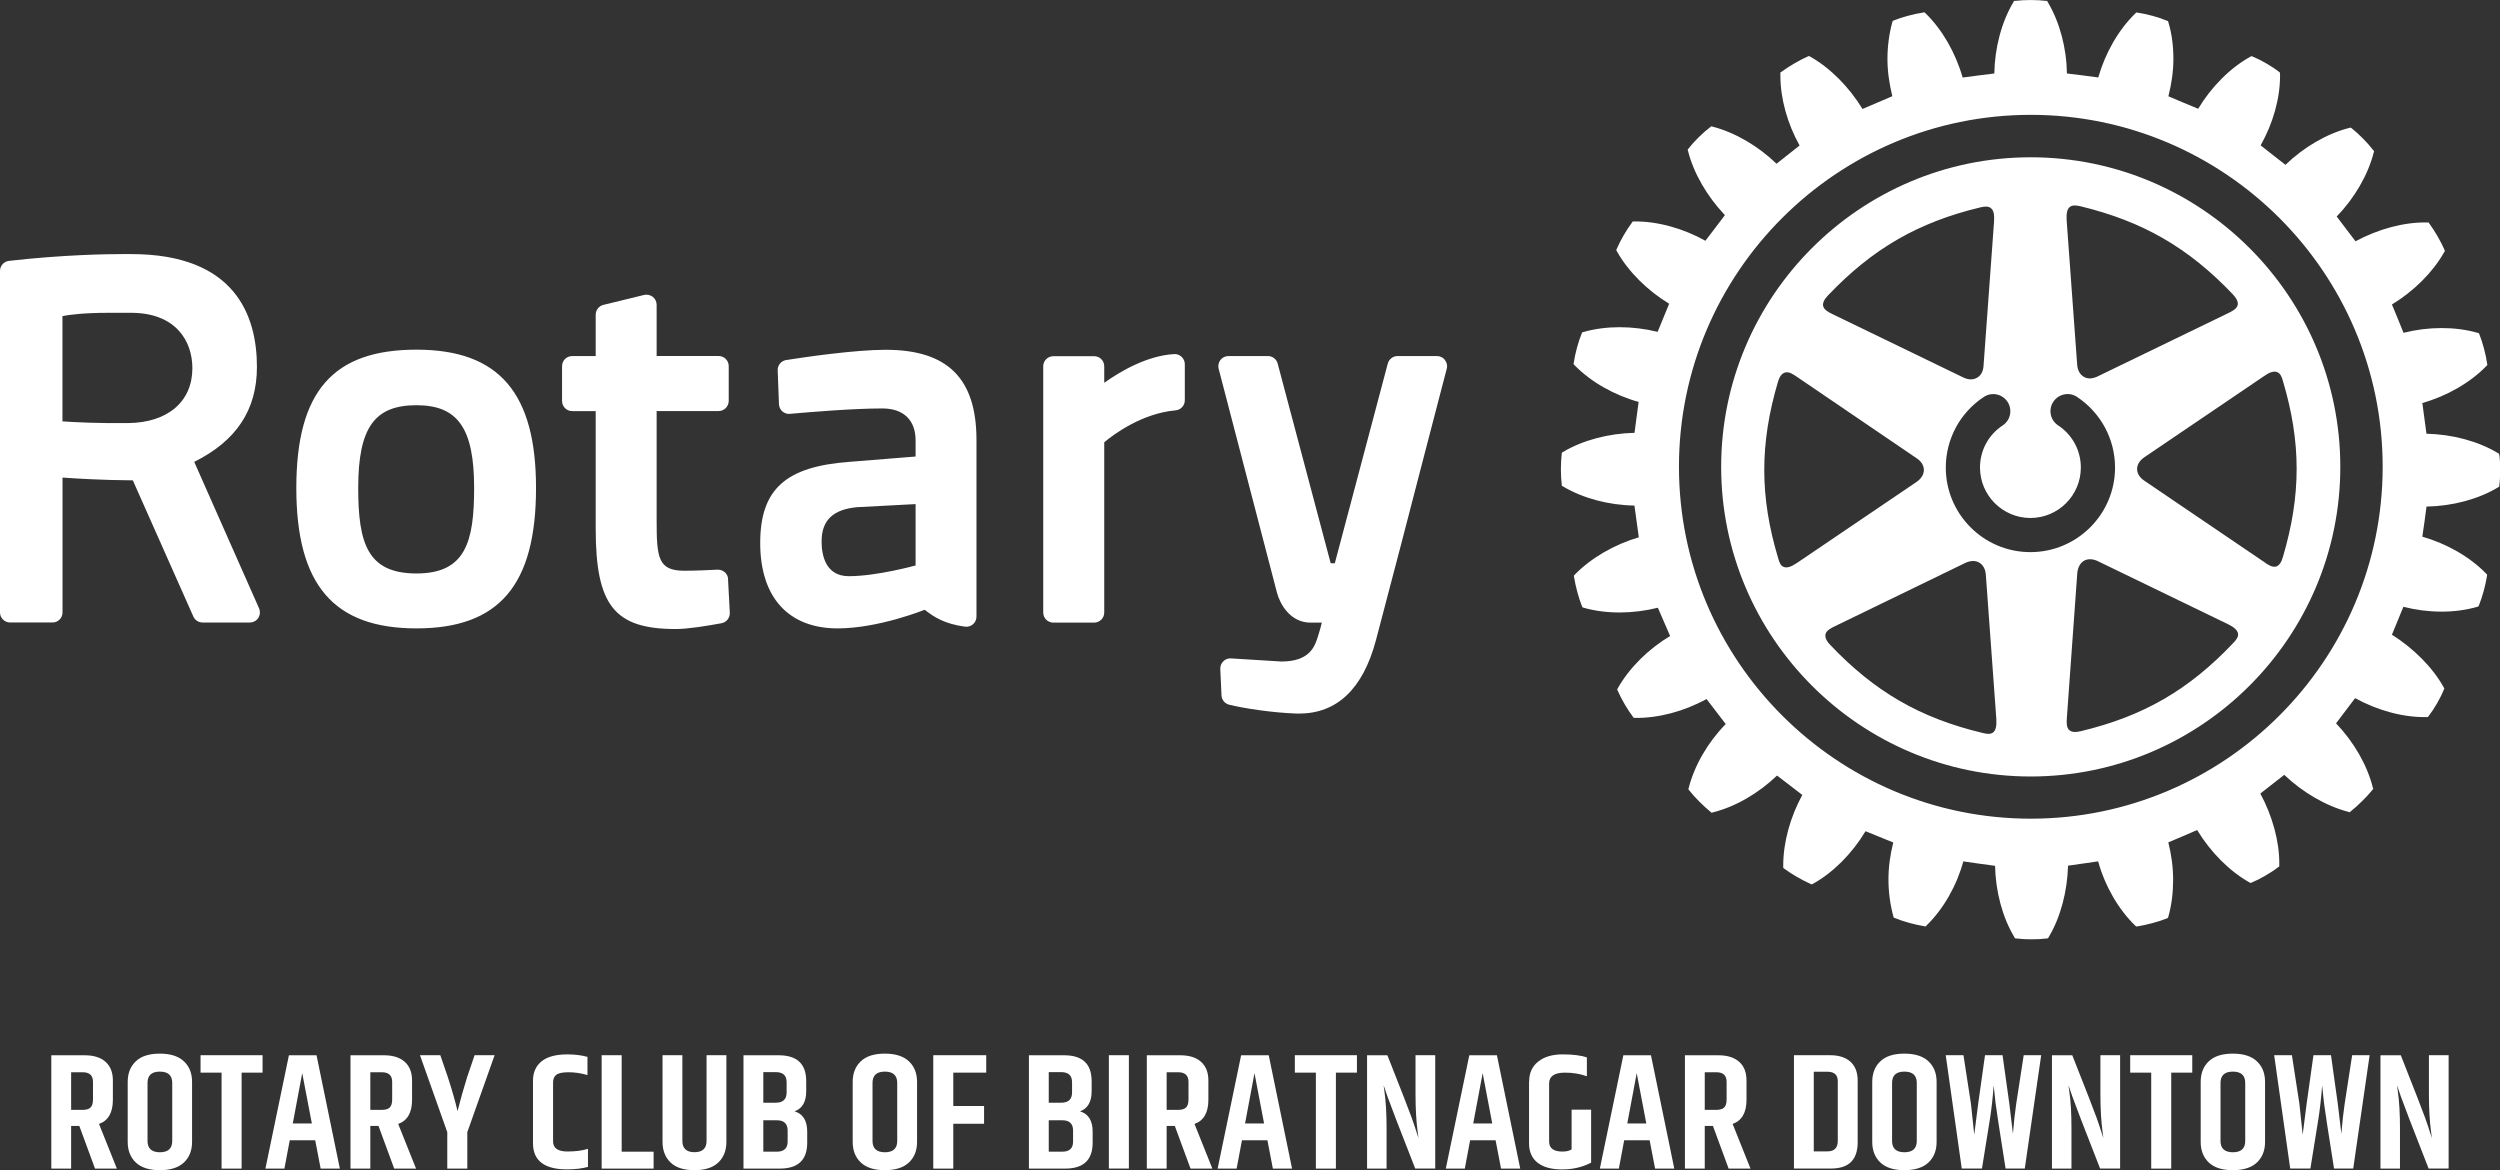 <?xml version="1.0" encoding="UTF-8"?>
<svg id="Layer_2" data-name="Layer 2" xmlns="http://www.w3.org/2000/svg" viewBox="0 0 394.66 184.74">
  <rect x="0" y="0" width="394.66" height="184.74" fill="#333333" stroke="none"/>
  <defs>
    <style>
      .cls-1 {
        fill: #fff;
      }
    </style>
  </defs>
  <g id="Layer_1-2" data-name="Layer 1">
    <g>
      <path class="cls-1" d="m320.57,24.83c-26.93,0-48.86,21.93-48.86,48.87s21.92,48.88,48.86,48.88,48.88-21.92,48.88-48.88-21.93-48.87-48.88-48.87m6.15,7.86c.47-.38,1.09-.26,1.71-.13,9.82,2.38,17.03,6.52,24.07,13.92.5.53.77,1.02.77,1.46,0,.04-.01.11-.01.17-.15.68-.9,1.03-1.58,1.36l-20.56,9.96c-.81.38-1.57.42-2.16.05-.61-.35-.98-1.02-1.05-1.91l-1.66-22.78c-.07-1.09.08-1.76.47-2.1m-38.17,13.96h.01c7.03-7.39,14.23-11.55,24.05-13.91.61-.14,1.26-.25,1.69.13.42.32.56.99.49,2.09l-1.66,22.77c-.05.88-.41,1.57-1.03,1.9-.6.36-1.38.34-2.16-.04l-20.55-9.95c-.67-.33-1.45-.69-1.59-1.36-.07-.47.16-1.01.76-1.63m-4.88,42.21c-.89.61-1.55.83-2.06.65-.56-.19-.75-.81-.92-1.42-2.91-9.7-2.91-18.02-.03-27.8.25-.84.6-1.3,1.05-1.46.66-.24,1.35.25,1.97.67l18.89,12.85c.71.47,1.13,1.13,1.13,1.84s-.41,1.35-1.1,1.85l-18.92,12.82Zm31,26.74c-.46.37-1.08.26-1.71.1-9.82-2.34-17.04-6.5-24.05-13.9-.51-.53-.76-1-.76-1.41,0-.08,0-.12.01-.21.1-.65.89-1.03,1.55-1.35l20.56-9.98c.8-.37,1.58-.39,2.18-.03.59.35.96,1.02,1.03,1.89l1.66,22.82c.06,1.08-.09,1.75-.49,2.08m5.86-28.45c-7.37,0-13.35-5.99-13.35-13.35,0-4.49,2.24-8.67,6.01-11.15,1.24-.83,2.91-.47,3.73.76.82,1.24.49,2.92-.76,3.74-2.25,1.48-3.58,3.96-3.58,6.65,0,4.38,3.57,7.96,7.96,7.96s7.96-3.57,7.96-7.96c0-2.69-1.33-5.18-3.59-6.66-1.24-.82-1.58-2.49-.75-3.73.81-1.23,2.49-1.59,3.73-.77,3.75,2.49,6.01,6.65,6.01,11.16,0,7.36-5.99,13.35-13.36,13.35m31.99,14.38c-7,7.38-14.18,11.53-24.05,13.89-.84.21-1.42.14-1.78-.15-.52-.43-.45-1.3-.4-2.05l1.64-22.79c.1-.89.45-1.56,1.08-1.93.61-.33,1.38-.3,2.15.07l20.57,9.96c.96.47,1.47.94,1.57,1.45.1.57-.32,1.08-.78,1.55m6.93-42.81c.55.19.77.8.94,1.4,2.89,9.71,2.89,18.02,0,27.8-.23.84-.57,1.3-1.02,1.49-.64.2-1.35-.26-1.94-.7l-18.91-12.83c-.73-.48-1.15-1.14-1.15-1.85s.42-1.36,1.15-1.86l18.91-12.82c.85-.61,1.52-.81,2.02-.63"/>
      <path class="cls-1" d="m114.93,91.44l.28,5.29c.04.79-.52,1.5-1.29,1.65-2.23.41-5.3.92-7.23.92-9.69,0-12.65-3.71-12.65-15.85v-18.55h-3.71c-.89,0-1.6-.72-1.6-1.61v-5.49c0-.88.71-1.59,1.6-1.59h3.71v-6.53c0-.74.51-1.38,1.21-1.55l6.43-1.57c.47-.11.98,0,1.36.29.39.3.62.77.62,1.26v8.09h9.79c.87,0,1.59.71,1.59,1.59v5.49c0,.88-.71,1.61-1.59,1.61h-9.79v17.2c0,5.95.21,8.01,4.38,8.01,1.54,0,3.95-.1,5.25-.17.86-.02,1.63.62,1.66,1.52m-30.33-14.41c0,15.32-5.82,22.16-18.87,22.16s-18.97-6.84-18.97-22.16,5.85-21.84,18.97-21.84,18.87,6.93,18.87,21.84m-9.77,0c0-9.41-2.56-13.07-9.1-13.07s-9.2,3.42-9.2,13.07c0,8.75,1.47,13.49,9.2,13.49s9.1-4.95,9.1-13.49m153.26-20.21c-.29-.39-.76-.62-1.25-.62h-6.24c-.72,0-1.35.49-1.54,1.19l-8.36,31.52h-.65l-8.37-31.52c-.18-.7-.82-1.19-1.54-1.19h-6.23c-.5,0-.97.23-1.27.62-.3.4-.4.9-.28,1.38l9.21,35.36c.46,1.75,2.08,4.72,5.29,4.72h1.79c-.15.6-.31,1.23-.49,1.77l-.08.27c-.5,1.63-1.25,4.1-5.81,4.1l-7.96-.49c-.46-.03-.89.13-1.21.45-.33.32-.5.76-.48,1.21l.19,4.17c.03.71.52,1.3,1.21,1.48,2.35.58,6.83,1.26,10.52,1.39.18.01.33.01.5.01,6,0,10.09-3.89,12.14-11.54,2.38-8.96,5.37-20.49,7.55-28.92.99-3.79,1.84-7.06,2.44-9.38l1.2-4.59c.14-.48.02-.99-.29-1.38M40.9,96.04c.21.49.16,1.06-.12,1.51-.31.46-.81.72-1.35.72h-7.45c-.64,0-1.21-.37-1.46-.95l-9.55-21.49c-4.75-.03-8.88-.28-11.1-.44v21.29c0,.89-.71,1.59-1.59,1.59H1.61c-.89,0-1.61-.71-1.61-1.59v-53.91c0-.82.62-1.5,1.43-1.59,8.56-.97,15.4-1.07,17.94-1.07.88,0,1.33,0,1.33,0,16.42,0,19.86,9.7,19.86,17.81,0,6.78-3.24,11.68-9.9,14.99l10.23,23.11Zm-20.23-46.66h-3.52c-3.92,0-6.16.3-7.29.52v16.62c1.88.13,5.49.32,10.35.27,6.27-.06,10.16-3.39,10.16-8.67,0-4.22-2.55-8.74-9.7-8.74m133.48,20.07v27.89c0,.47-.2.91-.55,1.21-.35.3-.82.44-1.27.38-3.26-.46-4.81-1.48-6.36-2.67-.07.03-7.29,2.94-13.74,2.94-7.77,0-12.22-4.91-12.22-13.47s4.08-12.08,14.08-12.82l10.45-.84v-2.54c0-3.21-1.91-5.05-5.23-5.05-4.58,0-11.11.54-14.59.85-.44.05-.87-.09-1.21-.38-.32-.28-.52-.7-.54-1.13l-.2-5.34c-.04-.81.55-1.52,1.33-1.64,3.11-.49,10.88-1.62,15.72-1.62,9.78,0,14.33,4.53,14.33,14.24m-18.89,10.61c-3.77.36-5.56,2.08-5.56,5.4,0,2.05.56,5.49,4.29,5.49,4.45,0,10.48-1.68,10.55-1.69v-9.69l-9.28.49Zm50.08-24.17c-4.24.25-8.42,2.68-11.02,4.53v-2.61c0-.88-.71-1.59-1.6-1.59h-6.42c-.89,0-1.61.71-1.61,1.59v38.88c0,.89.72,1.59,1.61,1.59h6.42c.89,0,1.6-.71,1.6-1.59v-26.88c1.44-1.21,5.93-4.57,11.27-5.04.82-.08,1.45-.76,1.45-1.59v-5.69c0-.45-.18-.86-.5-1.16-.31-.31-.75-.47-1.19-.44"/>
      <path class="cls-1" d="m394.53,71.84l-.02-.21-.16-.09c-3.14-1.91-7.27-2.98-11.3-3.07-.08-.54-.59-4.31-.65-4.85,3.85-1.09,7.55-3.19,10.14-5.87l.13-.12-.04-.21c-.19-1.44-.74-3.44-1.23-4.65l-.09-.18-.19-.05c-3.54-1.01-7.79-.99-11.69,0-.18-.5-1.63-3.98-1.83-4.47,3.43-2.09,6.45-5.06,8.26-8.28l.1-.16-.07-.2c-.52-1.24-1.57-3.03-2.4-4.16l-.11-.15h-.21c-3.65-.08-7.73,1.04-11.32,2.97-.32-.44-2.65-3.48-2.97-3.91,2.8-2.89,4.94-6.55,5.85-10.12l.06-.2-.14-.15c-.83-1.1-2.29-2.58-3.38-3.44l-.15-.12-.21.03c-3.59.91-7.23,3.06-10.12,5.84-.44-.34-3.48-2.72-3.92-3.07,1.93-3.41,3.07-7.36,3.07-11,0-.1-.02-.49-.02-.49l-.15-.12c-1.12-.88-2.89-1.9-4.18-2.42l-.18-.06-.16.09c-3.22,1.79-6.17,4.78-8.24,8.22-.52-.2-4.21-1.75-4.7-1.97.49-1.93.79-3.93.79-5.91s-.24-3.97-.79-5.76l-.05-.19-.2-.08c-1.22-.52-3.17-1.06-4.61-1.26l-.22-.03-.13.14c-2.66,2.58-4.76,6.26-5.86,10.12-.55-.09-4.37-.57-4.95-.63-.05-4-1.13-8.1-3.03-11.28l-.09-.18h-.2c-1.38-.18-3.46-.18-4.81,0h-.22s-.09.19-.09.19c-1.89,3.15-2.95,7.25-3.02,11.27-.56.07-4.43.55-5,.64-1.11-3.88-3.21-7.57-5.86-10.14l-.15-.15-.22.03c-1.43.21-3.4.74-4.62,1.24l-.18.08-.07.19c-.5,1.81-.77,3.81-.77,5.83s.31,3.96.77,5.87c-.49.21-4.21,1.81-4.71,2.01-2.09-3.43-5.05-6.45-8.26-8.26l-.17-.1-.2.07c-1.23.54-3.02,1.57-4.15,2.42l-.18.11v.53c0,3.6,1.11,7.56,3.03,11-.42.34-3.22,2.54-3.64,2.88-2.89-2.79-6.54-4.94-10.14-5.87l-.18-.04-.14.13c-1.11.83-2.59,2.28-3.44,3.39l-.13.16.05.19c.9,3.57,3.05,7.23,5.83,10.15-.3.43-2.74,3.6-3.08,4.05-3.49-1.95-7.56-3.1-11.28-3.05h-.19s-.12.18-.12.18c-.82,1.08-1.85,2.84-2.41,4.17l-.08.17.1.18c1.79,3.2,4.81,6.2,8.26,8.29-.19.49-1.6,3.94-1.82,4.44-3.97-.98-8.19-.99-11.72.03l-.19.05-.07.17c-.52,1.24-1.06,3.19-1.26,4.65l-.03.2.14.15c2.58,2.65,6.27,4.74,10.13,5.81-.08.55-.58,4.36-.65,4.88-4.01.08-8.15,1.14-11.3,3.03l-.17.1-.02.21c-.08.69-.13,1.55-.13,2.42s.05,1.71.13,2.4l.02.2.17.09c3.15,1.89,7.25,2.97,11.29,3.03.08.55.62,4.47.69,5.01-3.87,1.14-7.54,3.26-10.11,5.9l-.14.16.02.18c.23,1.45.76,3.44,1.26,4.64l.08.18.18.06c3.57,1.02,7.8.98,11.72,0,.2.5,1.72,3.97,1.93,4.46-3.43,2.06-6.44,5.03-8.26,8.25l-.09.18.07.18c.53,1.26,1.58,3.05,2.42,4.16l.13.16h.18c3.69.06,7.76-1.03,11.3-2.98.33.41,2.72,3.53,3.03,3.95-2.78,2.84-4.93,6.49-5.85,10.11l-.05.18.12.16c.85,1.09,2.31,2.54,3.39,3.42l.16.14.19-.06c3.58-.89,7.22-3.02,10.14-5.82.44.34,3.54,2.72,3.99,3.06-1.9,3.49-3.01,7.48-3.01,11.11v.41l.18.13c1.08.82,2.83,1.82,4.15,2.41l.18.06.19-.09c3.23-1.8,6.2-4.82,8.29-8.3.49.2,3.88,1.58,4.38,1.78-.49,1.91-.76,3.89-.76,5.84s.27,4.04.78,5.83l.05.19.2.07c1.22.52,3.19,1.06,4.63,1.29l.22.03.14-.16c2.67-2.6,4.76-6.29,5.8-10.11.56.09,4.47.65,5.01.7.08,4.03,1.16,8.14,3.05,11.27l.08.17.22.03c1.39.18,3.45.18,4.81,0l.2-.03.1-.17c1.88-3.13,2.95-7.24,3.06-11.29.54-.08,4.21-.59,4.75-.68,1.08,3.89,3.18,7.55,5.85,10.14l.15.13h.18c1.46-.24,3.44-.76,4.66-1.26l.18-.09.06-.18c.52-1.81.76-3.79.76-5.83s-.28-3.98-.76-5.91c.5-.19,4.05-1.73,4.55-1.95,2.09,3.45,5.06,6.47,8.27,8.28l.16.08.19-.07c1.28-.53,3.08-1.56,4.18-2.43l.16-.09s.01-.43.01-.54c0-3.55-1.13-7.52-2.99-10.99.42-.33,3.35-2.61,3.77-2.95,2.93,2.78,6.58,4.92,10.16,5.85l.19.05.15-.14c1.09-.86,2.58-2.33,3.43-3.39l.13-.18-.07-.17c-.89-3.57-3.02-7.23-5.81-10.15.32-.43,2.69-3.54,3.01-3.98,3.54,1.95,7.62,3.07,11.28,2.99h.2l.12-.15c.87-1.12,1.89-2.87,2.41-4.19l.08-.17-.1-.18c-1.75-3.15-4.75-6.15-8.18-8.31.2-.49,1.6-3.92,1.81-4.41,3.89,1,8.12,1.04,11.68,0l.17-.06.08-.18c.52-1.26,1.05-3.2,1.27-4.64l.02-.2-.15-.15c-2.58-2.67-6.25-4.74-10.08-5.84.09-.53.61-4.21.66-4.75,4.06-.07,8.18-1.15,11.32-3.05l.16-.1.02-.21c.09-.67.13-1.54.13-2.4s-.03-1.71-.13-2.39m-73.97,57.42c-30.62,0-55.54-24.92-55.54-55.56s24.93-55.55,55.54-55.55,55.55,24.92,55.55,55.55-24.92,55.56-55.55,55.56"/>
      <g>
        <path class="cls-1" d="m11.23,177.74v6.74h-3.13v-17.89h5.28c1.41,0,2.5.34,3.28,1.03.77.69,1.16,1.67,1.16,2.94v3.06c0,2.02-.73,3.29-2.19,3.81l2.82,7.05h-3.45l-2.48-6.74h-1.28Zm0-8.46v5.93h1.83c.57,0,.99-.13,1.24-.38.25-.25.38-.67.38-1.24v-2.8c0-1.01-.54-1.52-1.62-1.52h-1.83Z"/>
        <path class="cls-1" d="m20.16,170.79c0-1.36.43-2.44,1.28-3.25.85-.81,2.12-1.21,3.79-1.21s2.94.4,3.8,1.21c.86.81,1.29,1.89,1.29,3.25v9.48c0,1.36-.43,2.44-1.29,3.25-.86.81-2.13,1.21-3.8,1.21s-2.93-.4-3.79-1.21c-.85-.81-1.28-1.89-1.28-3.25v-9.48Zm7.03.16c0-1.18-.65-1.78-1.95-1.78s-1.95.59-1.95,1.78v9.17c0,1.18.65,1.78,1.95,1.78s1.95-.59,1.95-1.78v-9.17Z"/>
        <polygon class="cls-1" points="41.45 166.58 41.45 169.33 38.14 169.33 38.14 184.48 34.98 184.48 34.98 169.33 31.66 169.33 31.66 166.58 41.45 166.58"/>
        <path class="cls-1" d="m50.62,184.48l-.86-4.47h-4.02l-.84,4.47h-3l3.71-17.89h4.36l3.68,17.89h-3.03Zm-4.39-7.13h3l-1.52-7.94-1.49,7.94Z"/>
        <path class="cls-1" d="m58.46,177.74v6.74h-3.13v-17.89h5.28c1.41,0,2.5.34,3.28,1.03.77.69,1.16,1.67,1.16,2.94v3.06c0,2.02-.73,3.29-2.19,3.81l2.82,7.05h-3.45l-2.48-6.74h-1.28Zm0-8.46v5.93h1.83c.57,0,.99-.13,1.24-.38.25-.25.38-.67.38-1.24v-2.8c0-1.01-.54-1.52-1.62-1.52h-1.83Z"/>
        <path class="cls-1" d="m73.77,184.48h-3.16v-5.75l-4.31-12.15h3.21l1.2,3.5c.64,1.97,1.15,3.74,1.52,5.33.44-1.76.94-3.54,1.51-5.36l1.18-3.47h3.16l-4.31,12.15v5.75Z"/>
        <path class="cls-1" d="m84.14,170.61c0-1.31.45-2.33,1.35-3.06.9-.73,2.25-1.1,4.06-1.1,1.18,0,2.25.13,3.19.39v2.87c-1.04-.3-2.04-.44-2.99-.44s-1.59.14-1.93.4c-.34.27-.51.67-.51,1.19v9.33c0,1.06.76,1.59,2.27,1.59,1.27,0,2.35-.14,3.24-.42v2.85c-.94.26-2.05.39-3.32.39-3.57,0-5.36-1.38-5.36-4.13v-9.87Z"/>
        <polygon class="cls-1" points="94.98 166.58 98.14 166.58 98.14 181.81 103.18 181.81 103.18 184.48 94.98 184.48 94.98 166.58"/>
        <path class="cls-1" d="m111.54,166.58h3.13v13.69c0,1.36-.43,2.44-1.28,3.25-.85.81-2.11,1.21-3.77,1.21s-2.92-.4-3.76-1.21c-.84-.81-1.27-1.89-1.27-3.25v-13.69h3.13v13.53c0,1.18.64,1.78,1.91,1.78s1.91-.59,1.91-1.78v-13.53Z"/>
        <path class="cls-1" d="m127.27,170.66v1.62c0,1.65-.61,2.71-1.83,3.16,1.32.4,1.99,1.47,1.99,3.21v1.75c0,2.72-1.45,4.08-4.34,4.08h-5.72v-17.89h5.56c2.89,0,4.34,1.36,4.34,4.07m-4.81-1.41h-1.96v4.83h1.96c1.15,0,1.72-.54,1.72-1.62v-1.62c0-1.06-.57-1.59-1.72-1.59m1.88,10.97v-1.75c0-1.08-.57-1.62-1.72-1.62h-2.12v4.96h2.12c1.15,0,1.72-.53,1.72-1.59"/>
        <path class="cls-1" d="m134.61,170.79c0-1.36.43-2.44,1.28-3.25.85-.81,2.12-1.21,3.79-1.21s2.94.4,3.8,1.21c.86.81,1.29,1.89,1.29,3.25v9.48c0,1.36-.43,2.44-1.29,3.25-.86.81-2.13,1.21-3.8,1.21s-2.93-.4-3.79-1.21c-.85-.81-1.28-1.89-1.28-3.25v-9.48Zm7.03.16c0-1.18-.65-1.78-1.95-1.78s-1.95.59-1.95,1.78v9.17c0,1.18.65,1.78,1.95,1.78s1.95-.59,1.95-1.78v-9.17Z"/>
        <polygon class="cls-1" points="147.33 166.58 155.69 166.58 155.69 169.33 150.49 169.33 150.49 174.6 155.35 174.6 155.35 177.4 150.49 177.4 150.49 184.48 147.33 184.48 147.33 166.58"/>
        <path class="cls-1" d="m172.33,170.66v1.62c0,1.65-.61,2.71-1.83,3.16,1.32.4,1.99,1.47,1.99,3.21v1.75c0,2.72-1.45,4.08-4.34,4.08h-5.72v-17.89h5.56c2.89,0,4.34,1.36,4.34,4.07m-4.81-1.41h-1.96v4.83h1.96c1.15,0,1.72-.54,1.72-1.62v-1.62c0-1.06-.57-1.59-1.72-1.59m1.88,10.97v-1.75c0-1.08-.57-1.62-1.72-1.62h-2.12v4.96h2.12c1.15,0,1.72-.53,1.72-1.59"/>
        <rect class="cls-1" x="175.05" y="166.58" width="3.16" height="17.89"/>
        <path class="cls-1" d="m184.17,177.74v6.74h-3.13v-17.89h5.28c1.41,0,2.5.34,3.28,1.03.77.69,1.16,1.67,1.16,2.94v3.06c0,2.02-.73,3.29-2.19,3.81l2.82,7.05h-3.45l-2.48-6.74h-1.28Zm0-8.46v5.93h1.83c.57,0,.99-.13,1.24-.38.25-.25.38-.67.38-1.24v-2.8c0-1.01-.54-1.52-1.62-1.52h-1.83Z"/>
        <path class="cls-1" d="m200.94,184.48l-.86-4.47h-4.02l-.84,4.47h-3l3.71-17.89h4.36l3.68,17.89h-3.03Zm-4.39-7.13h3l-1.51-7.94-1.49,7.94Z"/>
        <polygon class="cls-1" points="214.21 166.58 214.21 169.33 210.89 169.33 210.89 184.48 207.73 184.48 207.73 169.33 204.41 169.33 204.41 166.58 214.21 166.58"/>
        <path class="cls-1" d="m223.46,166.58h3.11v17.89h-3.16c-2.56-6.53-4.02-10.33-4.39-11.4-.37-1.07-.57-1.66-.6-1.76,0,.04.04.36.13.97.23,1.58.34,3.54.34,5.88v6.32h-3.08v-17.89h3.21c2.21,5.59,3.49,8.88,3.84,9.87.35.99.6,1.75.77,2.29.17.53.27.84.3.93,0-.07-.04-.4-.13-.99-.23-1.74-.34-3.72-.34-5.93v-6.17Z"/>
        <path class="cls-1" d="m236.96,184.48l-.86-4.47h-4.02l-.84,4.47h-3l3.71-17.89h4.36l3.68,17.89h-3.03Zm-4.39-7.13h3l-1.51-7.94-1.49,7.94Z"/>
        <path class="cls-1" d="m241.4,170.71c0-1.32.47-2.36,1.42-3.12.95-.76,2.23-1.14,3.85-1.14s2.9.16,3.84.47v2.98c-1.06-.38-2.21-.57-3.45-.57-1.67,0-2.51.57-2.51,1.7v9.17c0,1.06.7,1.59,2.09,1.59.61,0,1.1-.11,1.46-.34v-6.27h3.08v8.36c-1.36.71-2.88,1.07-4.57,1.07s-2.98-.35-3.88-1.06c-.9-.71-1.35-1.73-1.35-3.07v-9.77Z"/>
        <path class="cls-1" d="m261.28,184.48l-.86-4.47h-4.02l-.84,4.47h-3l3.71-17.89h4.36l3.68,17.89h-3.03Zm-4.39-7.13h3l-1.51-7.94-1.49,7.94Z"/>
        <path class="cls-1" d="m269.12,177.74v6.74h-3.13v-17.89h5.28c1.41,0,2.5.34,3.28,1.03s1.16,1.67,1.16,2.94v3.06c0,2.02-.73,3.29-2.19,3.81l2.82,7.05h-3.45l-2.48-6.74h-1.28Zm0-8.46v5.93h1.83c.57,0,.99-.13,1.24-.38.25-.25.38-.67.38-1.24v-2.8c0-1.01-.54-1.52-1.62-1.52h-1.83Z"/>
        <path class="cls-1" d="m283.2,166.58h5.69c1.39,0,2.47.34,3.23,1.03.76.69,1.14,1.68,1.14,2.97v9.74c0,2.77-1.4,4.15-4.21,4.15h-5.85v-17.89Zm6.92,4.1c0-.99-.54-1.49-1.62-1.49h-2.17v12.57h2.17c1.08,0,1.62-.56,1.62-1.67v-9.4Z"/>
        <path class="cls-1" d="m295.56,170.79c0-1.36.43-2.44,1.28-3.25.85-.81,2.12-1.21,3.79-1.21s2.94.4,3.8,1.21c.86.81,1.29,1.89,1.29,3.25v9.48c0,1.36-.43,2.44-1.29,3.25-.86.81-2.13,1.21-3.8,1.21s-2.93-.4-3.79-1.21c-.85-.81-1.28-1.89-1.28-3.25v-9.48Zm7.03.16c0-1.18-.65-1.78-1.95-1.78s-1.95.59-1.95,1.78v9.17c0,1.18.65,1.78,1.95,1.78s1.95-.59,1.95-1.78v-9.17Z"/>
        <path class="cls-1" d="m319.46,166.58h2.77l-2.59,17.89h-3.03c-.96-6.04-1.48-9.48-1.58-10.31-.1-.83-.2-1.76-.3-2.81-.14,1.93-.34,3.72-.6,5.36l-1.25,7.76h-3.19l-2.53-17.89h2.8l1.18,7.65.52,4.89c.28-2.4.84-6.58,1.7-12.54h2.77l1.07,7.65.57,4.75c.14-1.78.31-3.36.52-4.75l1.18-7.65Z"/>
        <path class="cls-1" d="m331.58,166.58h3.11v17.89h-3.16c-2.56-6.53-4.02-10.33-4.39-11.4-.37-1.07-.57-1.66-.6-1.76,0,.04.04.36.13.97.23,1.58.34,3.54.34,5.88v6.32h-3.08v-17.89h3.21c2.21,5.59,3.49,8.88,3.84,9.87.35.99.6,1.75.77,2.29.17.53.27.84.3.93,0-.07-.04-.4-.13-.99-.23-1.74-.34-3.72-.34-5.93v-6.17Z"/>
        <polygon class="cls-1" points="346.08 166.58 346.08 169.33 342.76 169.33 342.76 184.48 339.6 184.48 339.6 169.33 336.28 169.33 336.28 166.58 346.08 166.58"/>
        <path class="cls-1" d="m347.41,170.79c0-1.36.43-2.44,1.28-3.25.85-.81,2.12-1.21,3.79-1.21s2.94.4,3.8,1.21c.86.81,1.29,1.89,1.29,3.25v9.48c0,1.36-.43,2.44-1.29,3.25-.86.81-2.13,1.21-3.8,1.21s-2.93-.4-3.79-1.21c-.85-.81-1.28-1.89-1.28-3.25v-9.48Zm7.03.16c0-1.18-.65-1.78-1.95-1.78s-1.95.59-1.95,1.78v9.17c0,1.18.65,1.78,1.95,1.78s1.95-.59,1.95-1.78v-9.17Z"/>
        <path class="cls-1" d="m371.31,166.58h2.77l-2.59,17.89h-3.03c-.96-6.04-1.48-9.48-1.58-10.31-.1-.83-.2-1.76-.3-2.81-.14,1.93-.34,3.72-.6,5.36l-1.25,7.76h-3.19l-2.53-17.89h2.8l1.18,7.65.52,4.89c.28-2.4.84-6.58,1.7-12.54h2.77l1.07,7.65.57,4.75c.14-1.78.31-3.36.52-4.75l1.18-7.65Z"/>
        <path class="cls-1" d="m383.44,166.58h3.11v17.89h-3.16c-2.56-6.53-4.02-10.33-4.39-11.4-.37-1.07-.57-1.66-.6-1.76,0,.04.04.36.13.97.23,1.58.34,3.54.34,5.88v6.32h-3.08v-17.89h3.21c2.21,5.59,3.49,8.88,3.84,9.87.35.99.6,1.75.77,2.29.17.53.27.84.3.93,0-.07-.04-.4-.13-.99-.23-1.74-.34-3.72-.34-5.93v-6.17Z"/>
      </g>
    </g>
  </g>
</svg>